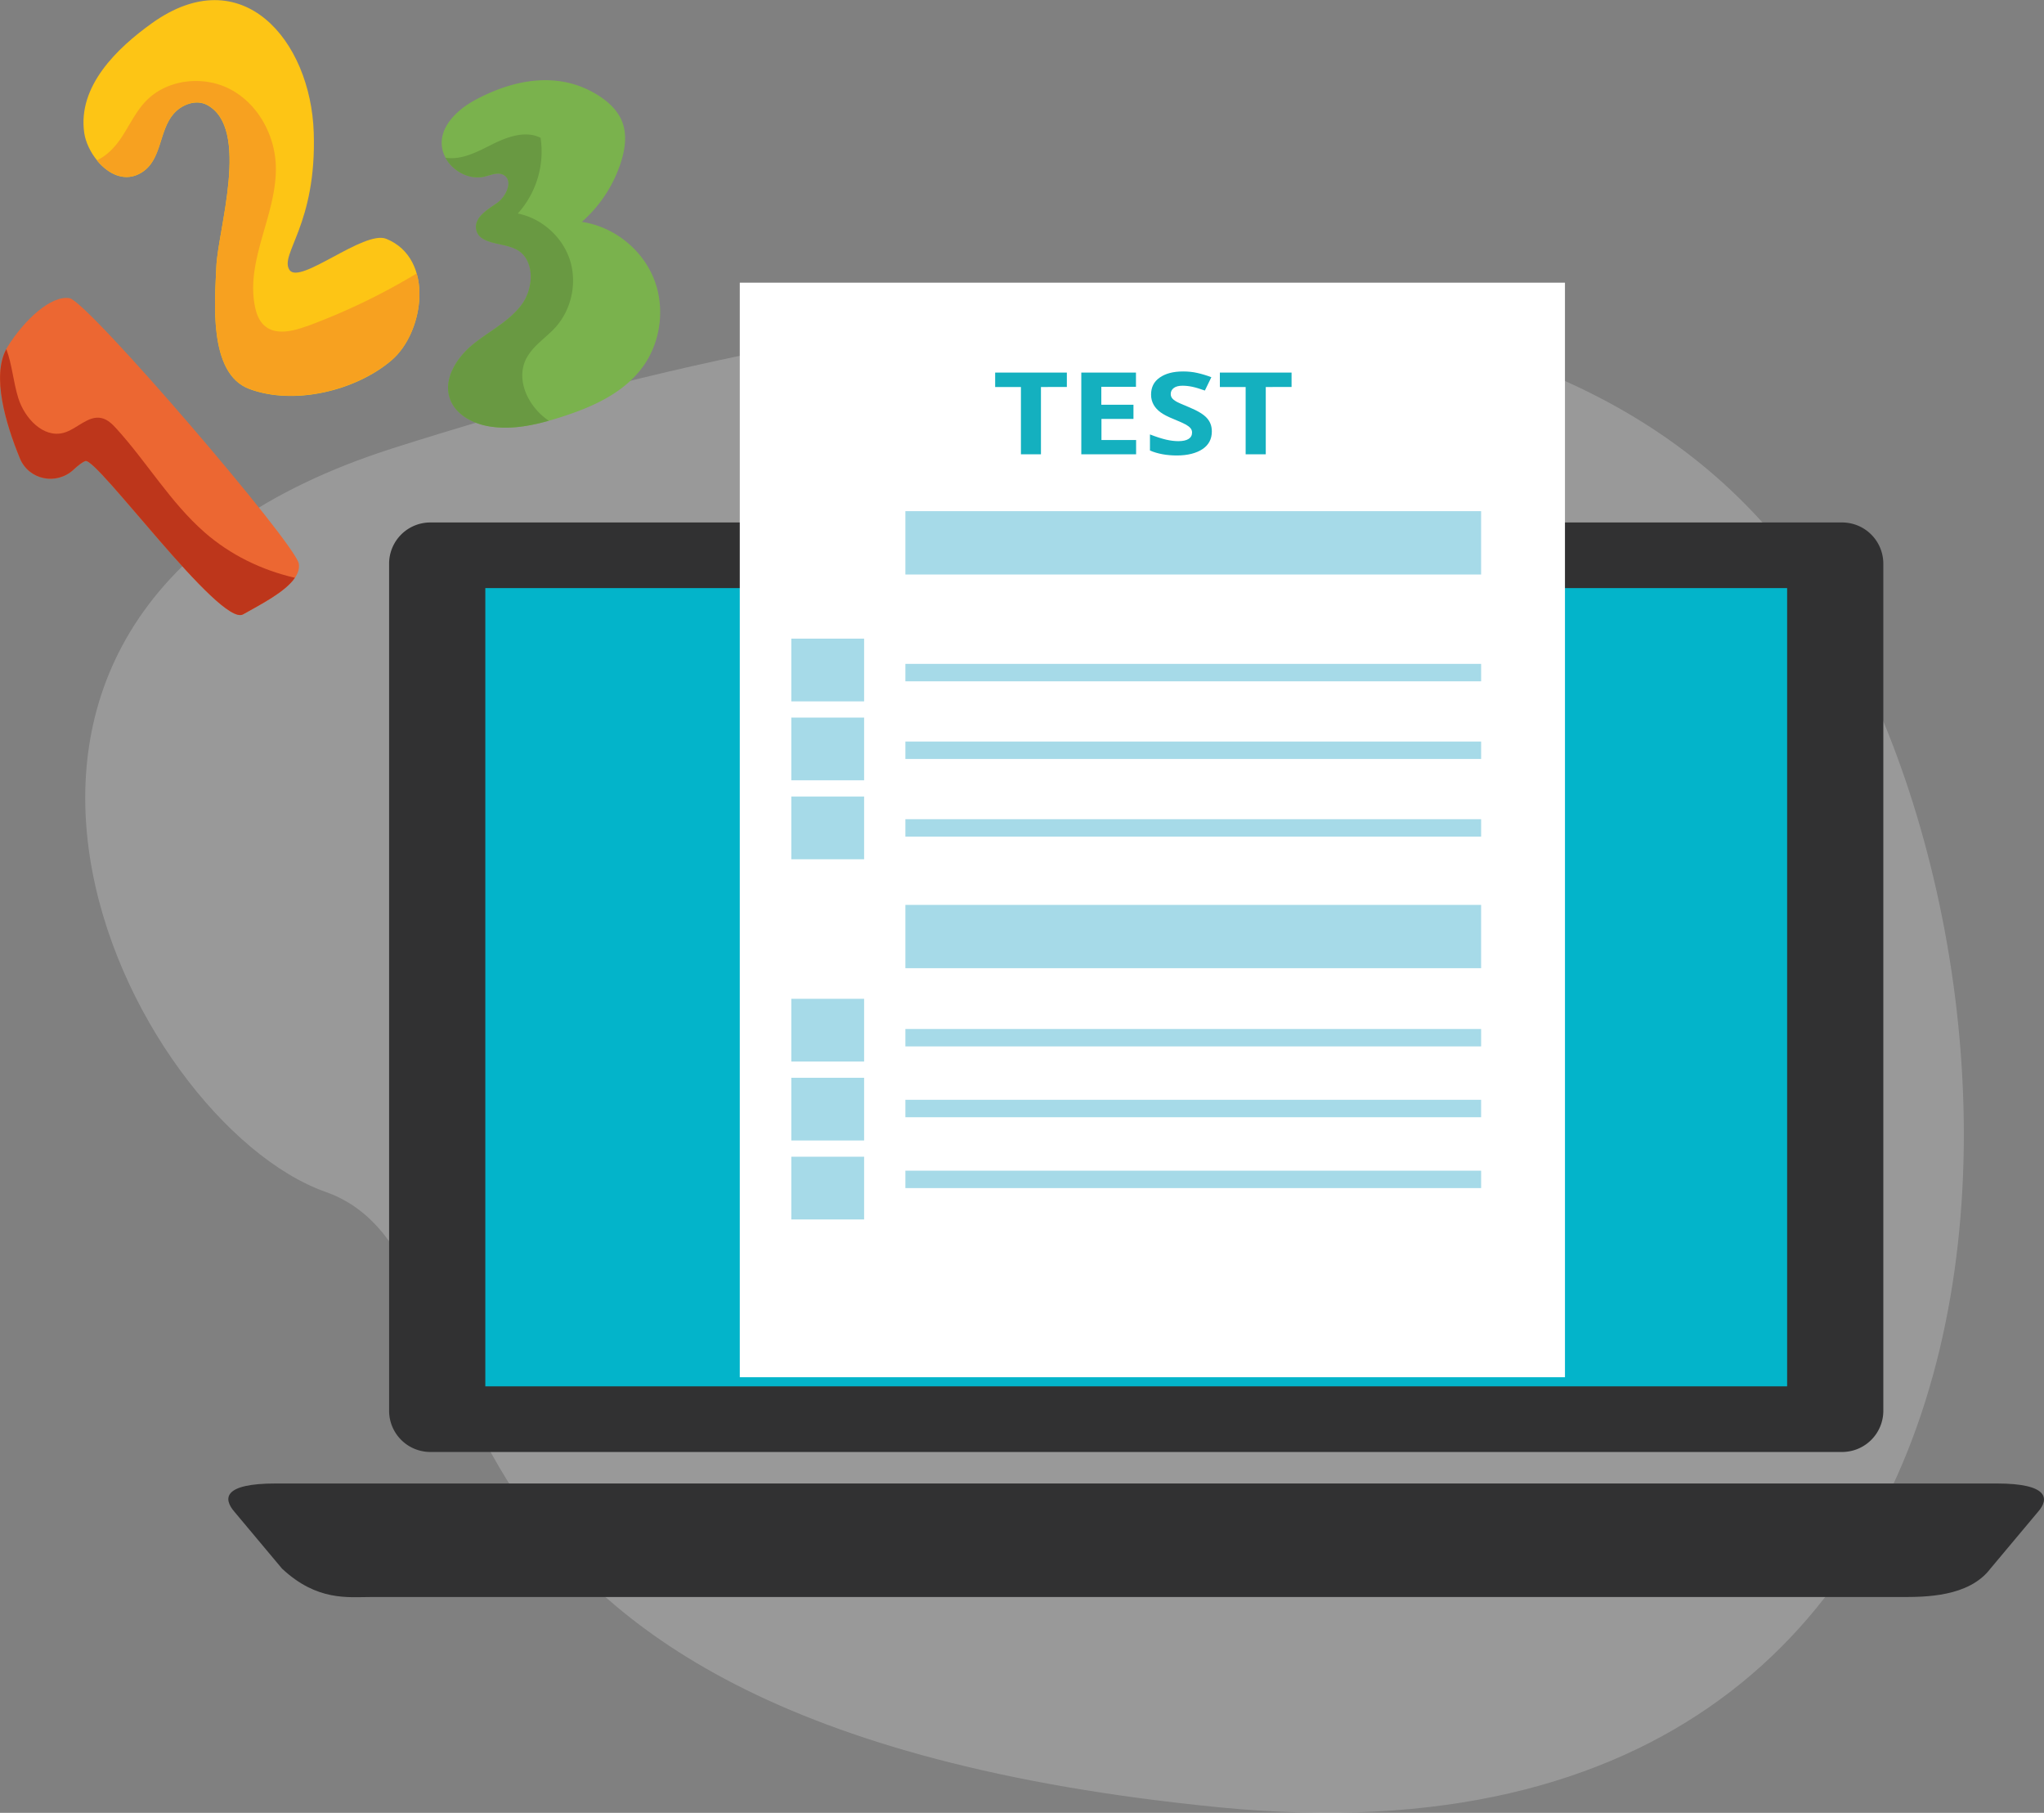 <svg xmlns="http://www.w3.org/2000/svg" xmlns:xlink="http://www.w3.org/1999/xlink" width="153.376" height="136"><rect width="100%" height="100%" fill="#808080" stroke="none"/><path fill="#fff" fill-opacity=".2" d="M134.56 41.988c-20.33-26.852-65.91-20.85-105.087-8.358S9.704 84.216 24.43 89.417s.89 39.7 67.134 46.178S154.9 68.84 134.56 41.988z"/><path fill="#313132" d="M141.32 105.836a3.094 3.094 0 0 1-3.095 3.093H32.29a3.095 3.095 0 0 1-3.093-3.093v-63.55a3.094 3.094 0 0 1 3.093-3.09h105.934a3.094 3.094 0 0 1 3.095 3.09v63.55z"/><path fill="#03b4ca" d="M36.417 44.12h97.684v59.885H36.417z"/><path fill="#313132" d="M149.356 117.68c-1.623 2.144-4.953 2.13-6.658 2.13H27.816c-1.708 0-4.023.328-6.654-2.13l-3.563-4.254c-.86-.99-.886-2.133 3.092-2.133h129.132c3.95 0 3.95 1.176 3.097 2.133l-3.564 4.254z"/><path fill="#fff" d="M55.511 21.207h61.919v82.114H55.511z"/><path fill="#14b0bf" d="M78.108 34.084h-1.5v-5.05h-1.934V27.95h5.38v1.083H78.11v5.05zm7.132 0h-4.102v-6.132h4.102v1.066h-2.6v1.346h2.412v1.064H82.65v1.583h2.6v1.073zm5.692-1.702c0 .553-.233 1-.695 1.308s-1.107.48-1.932.48c-.76 0-1.432-.123-2.015-.37v-1.208c.48.185.886.316 1.218.392s.638.112.916.112c.33 0 .586-.055.76-.164s.266-.27.266-.484c0-.12-.038-.23-.116-.323s-.193-.183-.345-.27-.46-.226-.922-.415c-.437-.176-.76-.344-.98-.506s-.4-.352-.52-.567-.194-.468-.194-.755c0-.544.2-.97.64-1.28s1.017-.465 1.77-.465c.37 0 .724.036 1.06.112s.7.183 1.054.32l-.486 1c-.38-.135-.695-.23-.943-.282s-.493-.08-.733-.08c-.287 0-.505.057-.656.17s-.23.266-.23.45c0 .114.03.214.092.3s.158.168.294.25.456.223.958.43c.667.273 1.122.548 1.37.826s.37.6.37 1zm4.038 1.702h-1.5v-5.05h-1.935V27.95h5.38v1.083H94.98v5.05z"/><g fill="#a6dae8"><path d="M59.377 47.911h5.464v4.706h-5.464z"/><use xlink:href="#a"/><path d="M59.377 59.76h5.464v4.703h-5.464z"/><use xlink:href="#a" y="21.098"/><use xlink:href="#a" y="27.022"/><path d="M59.377 86.779h5.464v4.706h-5.464zm8.56-48.429h43.202v4.751H67.937zm0 29.536h43.202v4.748H67.937z"/><use xlink:href="#b"/><use xlink:href="#b" y="5.826"/><use xlink:href="#b" y="11.652"/><use xlink:href="#c"/><use xlink:href="#c" y="-10.629"/><use xlink:href="#c" y="-5.316"/></g><path fill="#ec6732" d="M.553 26.04c1.272-2.06 3.305-3.914 4.673-3.666S22.186 40.79 22.422 42.29s-2.484 2.836-4.188 3.8S7.27 34.303 6.41 34.586c-.22.072-.536.318-.888.645-1.287 1.197-3.363.776-4.03-.85-1.114-2.713-2.17-6.344-.938-8.34z"/><path fill="#bd361b" d="M15.35 39.936c-2.56-2.24-4.313-5.244-6.598-7.762-.315-.347-.668-.702-1.125-.807-1.02-.234-1.853.835-2.863 1.107-1.52.4-2.913-1.095-3.387-2.595-.38-1.205-.464-2.52-.902-3.688-1.097 2.023-.07 5.54 1.016 8.19.667 1.626 2.743 2.047 4.03.85.352-.327.67-.574.888-.645.862-.283 10.12 12.47 11.825 11.506 1.293-.732 3.17-1.677 3.896-2.747-2.494-.57-4.854-1.723-6.78-3.408z"/><path fill="#fdc515" d="M7.322 12.08c-.53-.63-.898-1.414-1-2.1-.514-3.53 2.485-6.38 5.07-8.234 6.76-4.843 11.918 1.27 12.15 8.185s-2.586 9.143-1.823 10.315 5.6-3.008 7.27-2.328c3.646 1.485 2.84 7.02.398 9.106-2.683 2.3-7.325 3.413-10.684 2.155-3.098-1.16-2.572-6.632-2.47-9.165.112-2.758 2.575-10.402-.7-12.14-.822-.436-1.887-.04-2.5.66-1.122 1.28-.87 3.45-2.397 4.406-1.22.765-2.47.154-3.314-.85z"/><path fill="#f7a120" d="M22.99 24.48c-1.034.378-2.312.68-3.14-.044-.413-.362-.61-.9-.72-1.447-.718-3.52 1.69-6.983 1.566-10.572-.08-2.3-1.338-4.607-3.376-5.698s-4.8-.79-6.393.886c-.773.814-1.237 1.866-1.87 2.793-.455.668-1.06 1.295-1.778 1.623.016.02.03.042.045.06.843 1.004 2.093 1.615 3.314.85 1.527-.957 1.275-3.126 2.397-4.406.613-.7 1.68-1.097 2.5-.66 3.276 1.74.813 9.383.7 12.14-.103 2.533-.63 8.004 2.47 9.165 3.36 1.258 8 .136 10.684-2.155 1.62-1.382 2.517-4.28 1.877-6.5a48.07 48.07 0 0 1-8.277 3.974z"/><path fill="#7ab24d" d="M36.39 13.24c.462-.113.962-.347 1.384-.13.784.405.236 1.634-.49 2.133s-1.7 1.08-1.547 1.95c.206 1.17 1.953.967 3.008 1.512 1.403.725 1.348 2.872.41 4.142s-2.43 1.987-3.655 2.984-2.257 2.6-1.728 4.088c.42 1.184 1.7 1.857 2.94 2.064 1.79.3 3.622-.133 5.353-.683 2.306-.732 4.654-1.762 6.108-3.696 1.428-1.9 1.768-4.565.862-6.763s-3.022-3.85-5.375-4.195a10.056 10.056 0 0 0 2.93-4.467c.313-.977.47-2.057.107-3.017-.376-.995-1.256-1.717-2.187-2.232-2.888-1.598-6.14-.908-8.912.602-1.193.65-2.567 1.873-2.448 3.364.12 1.512 1.767 2.704 3.24 2.344z"/><path fill="#699942" d="M39.527 26.84c.494-.923 1.442-1.5 2.145-2.274 1.22-1.347 1.65-3.364 1.082-5.09s-2.108-3.097-3.9-3.458a6.95 6.95 0 0 0 1.71-5.682c-1.137-.566-2.5-.072-3.636.497-1.105.555-2.293 1.194-3.504.998.552 1.026 1.805 1.693 2.957 1.412.462-.113.962-.347 1.384-.13.784.405.236 1.634-.49 2.133s-1.7 1.08-1.547 1.95c.206 1.17 1.953.967 3.008 1.512 1.403.725 1.348 2.872.41 4.142s-2.43 1.987-3.654 2.984-2.257 2.6-1.728 4.088c.42 1.184 1.7 1.857 2.94 2.064 1.492.25 3.01-.01 4.477-.422-1.558-1.046-2.534-3.096-1.662-4.723z"/><defs><path id="a" d="M59.377 53.834h5.464v4.705h-5.464z"/><path id="b" d="M67.937 49.805h43.202v1.308H67.937z"/><path id="c" d="M67.937 87.826h43.202v1.306H67.937z"/></defs></svg>